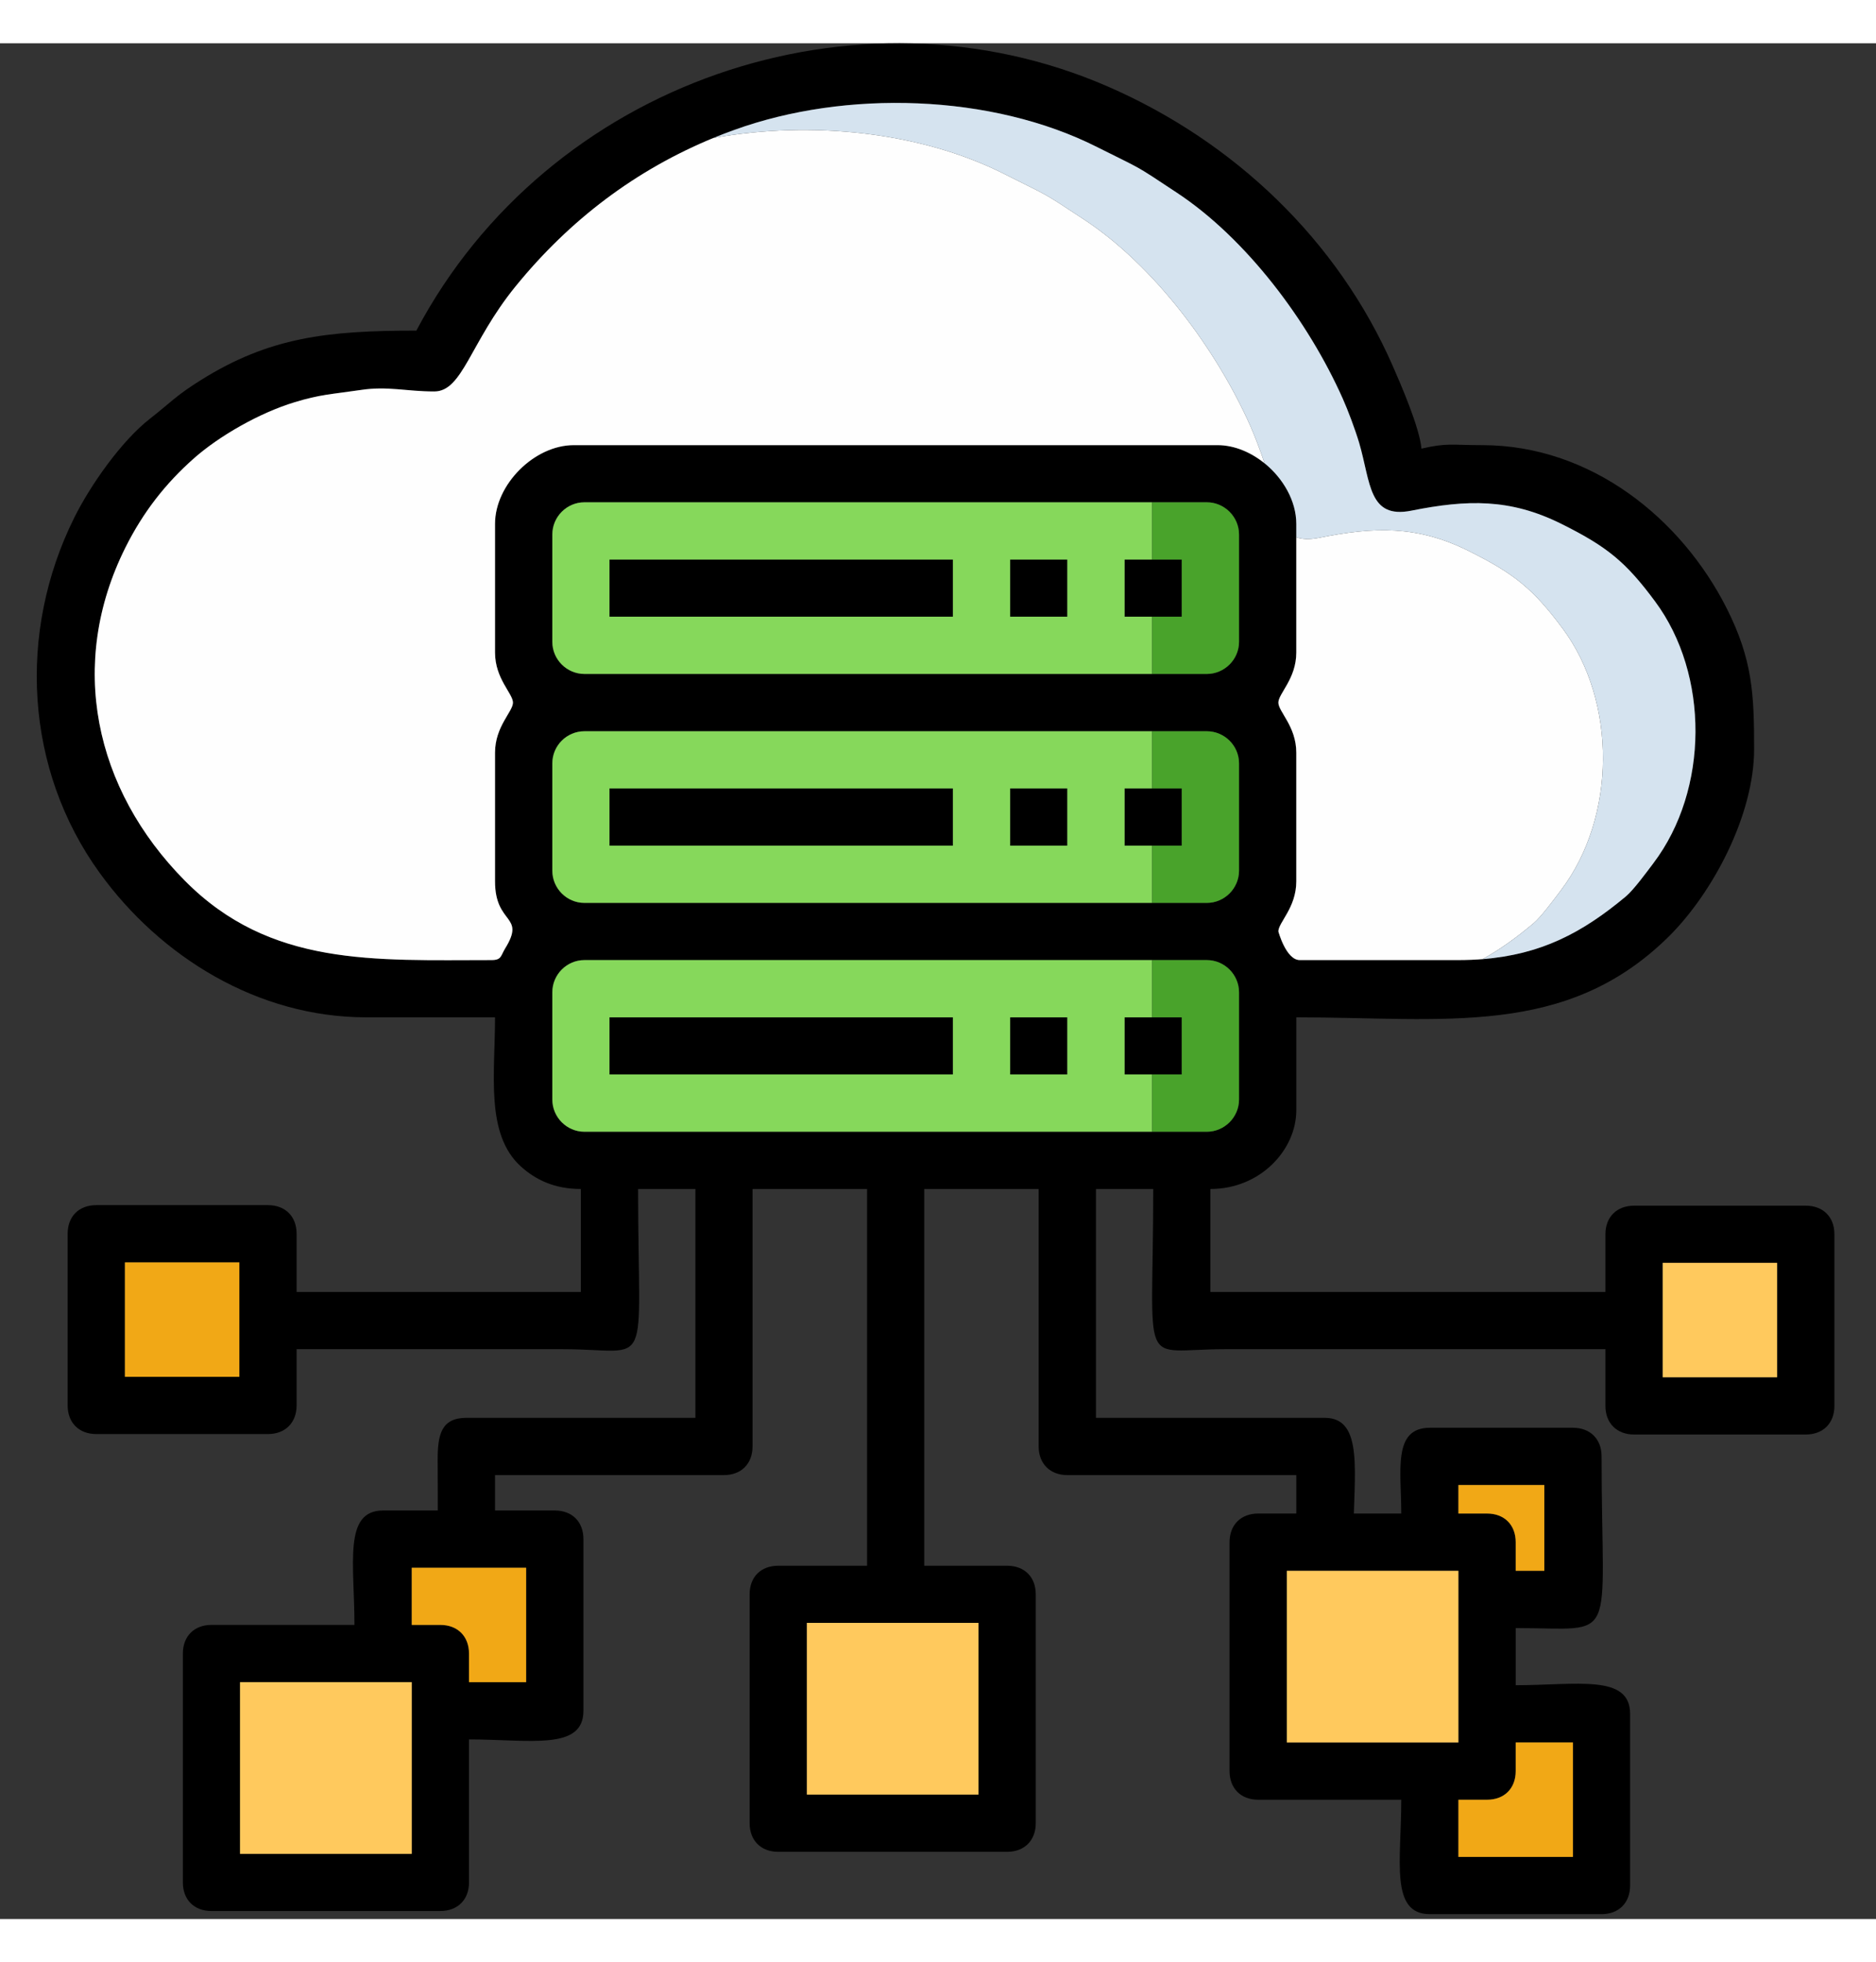 <svg xmlns="http://www.w3.org/2000/svg" xmlns:xlink="http://www.w3.org/1999/xlink" width="65px" height="68px" viewBox="0 0 65 65"><rect x="0" y="0" width="65" height="65" fill="#333333" stroke="none"/><g id="surface1"><path style=" stroke:none;fill-rule:evenodd;fill:rgb(0%,0%,0%);fill-opacity:1;" d="M 53.508 52.934 L 52.516 52.934 L 52.516 51.941 C 52.516 51.344 52.125 50.949 51.523 50.949 L 50.531 50.949 L 50.531 49.961 L 53.508 49.961 Z M 50.531 58.883 L 44.586 58.883 L 44.586 52.934 L 50.531 52.934 Z M 52.516 59.875 L 52.516 58.883 L 54.5 58.883 L 54.5 62.848 L 50.531 62.848 L 50.531 60.867 L 51.523 60.867 C 52.125 60.867 52.516 60.473 52.516 59.875 Z M 56.48 63.84 L 56.48 57.891 C 56.48 56.504 54.629 56.898 52.516 56.898 L 52.516 54.918 C 56.129 54.918 55.492 55.605 55.492 48.969 C 55.492 48.367 55.098 47.977 54.5 47.977 L 49.543 47.977 C 48.246 47.977 48.551 49.461 48.551 50.949 L 43.594 50.949 C 42.992 50.949 42.602 51.344 42.602 51.941 L 42.602 59.875 C 42.602 60.473 42.992 60.867 43.594 60.867 L 48.551 60.867 C 48.551 62.977 48.152 64.832 49.543 64.832 L 55.492 64.832 C 56.09 64.832 56.48 64.438 56.48 63.84 Z M 56.48 63.84 "></path><path style=" stroke:none;fill-rule:evenodd;fill:rgb(0%,0%,0%);fill-opacity:1;" d="M 18.23 56.793 L 16.25 56.793 L 16.25 55.801 C 16.25 55.203 15.855 54.809 15.258 54.809 L 14.266 54.809 L 14.266 52.828 L 18.23 52.828 Z M 14.266 62.742 L 8.316 62.742 L 8.316 56.793 L 14.266 56.793 Z M 16.25 63.734 L 16.25 58.777 C 18.363 58.777 20.215 59.172 20.215 57.785 L 20.215 51.836 C 20.215 51.234 19.824 50.844 19.223 50.844 L 13.273 50.844 C 11.887 50.844 12.281 52.695 12.281 54.809 L 7.324 54.809 C 6.727 54.809 6.336 55.203 6.336 55.801 L 6.336 63.734 C 6.336 64.332 6.727 64.723 7.324 64.723 L 15.258 64.723 C 15.855 64.723 16.25 64.332 16.25 63.734 Z M 16.25 63.734 "></path><path style=" stroke:none;fill-rule:evenodd;fill:rgb(0%,0%,0%);fill-opacity:1;" d="M 61.574 46.227 L 57.609 46.227 L 57.609 42.262 L 61.574 42.262 Z M 63.559 47.219 L 63.559 41.27 C 63.559 40.672 63.168 40.281 62.566 40.281 L 56.617 40.281 C 56.02 40.281 55.625 40.672 55.625 41.27 L 55.625 47.219 C 55.625 47.82 56.02 48.211 56.617 48.211 L 62.566 48.211 C 63.168 48.211 63.559 47.82 63.559 47.219 Z M 63.559 47.219 "></path><path style=" stroke:none;fill-rule:evenodd;fill:rgb(0%,0%,0%);fill-opacity:1;" d="M 32.023 53.398 L 32.023 39.703 L 35.988 39.703 L 35.988 48.625 C 35.988 49.223 36.383 49.617 36.98 49.617 L 44.914 49.617 L 44.914 51.711 L 46.895 51.711 C 46.898 49.602 47.277 47.633 45.902 47.633 L 37.973 47.633 L 37.973 39.703 L 39.957 39.703 C 39.957 46.164 39.414 45.254 42.434 45.254 L 56.145 45.254 L 56.145 43.27 L 41.938 43.27 L 41.938 39.703 C 43.676 39.703 44.914 38.34 44.914 36.977 L 44.914 33.754 C 50.051 33.754 54.27 34.477 57.836 30.938 C 59.348 29.43 60.777 26.742 60.777 24.457 C 60.777 22.555 60.723 21.359 59.828 19.582 C 58.254 16.465 55.121 13.926 51.355 13.926 C 50.289 13.926 50.145 13.84 49.25 14.047 C 49.191 13.328 48.527 11.797 48.262 11.195 C 46.352 6.824 42.762 3.402 38.379 1.496 C 29.672 -2.293 18.992 1.328 14.426 9.957 C 11.336 9.957 9.34 10.184 6.965 11.668 C 6.078 12.223 5.914 12.449 5.203 13.004 C 4.199 13.785 3.121 15.332 2.57 16.445 C 0.598 20.418 0.863 25.164 3.449 28.742 C 5.555 31.66 8.934 33.754 12.691 33.754 L 17.152 33.754 C 17.152 35.727 16.812 37.805 18.051 38.926 C 18.555 39.379 19.207 39.703 20.125 39.703 L 20.125 43.27 L 8.293 43.27 L 8.293 45.254 L 19.508 45.254 C 22.66 45.254 22.109 46.23 22.109 39.703 L 24.094 39.703 L 24.094 47.633 L 16.16 47.633 C 15.289 47.633 15.16 48.215 15.164 49.113 C 15.172 49.98 15.168 50.844 15.168 51.711 L 17.152 51.711 L 17.152 49.617 L 25.086 49.617 C 25.684 49.617 26.074 49.223 26.074 48.625 L 26.074 39.703 L 30.043 39.703 L 30.043 53.398 Z M 19.137 36.602 L 19.137 32.887 C 19.137 32.273 19.637 31.77 20.25 31.77 L 41.812 31.77 C 42.426 31.77 42.93 32.273 42.93 32.887 L 42.93 36.602 C 42.93 37.215 42.426 37.719 41.812 37.719 L 20.25 37.719 C 19.637 37.719 19.137 37.215 19.137 36.602 Z M 19.137 28.672 L 19.137 24.953 C 19.137 24.34 19.637 23.84 20.25 23.84 L 41.812 23.84 C 42.426 23.84 42.93 24.34 42.93 24.953 L 42.93 28.672 C 42.93 29.285 42.426 29.789 41.812 29.789 L 20.25 29.789 C 19.637 29.789 19.137 29.285 19.137 28.672 Z M 19.137 20.742 L 19.137 17.023 C 19.137 16.41 19.637 15.906 20.25 15.906 L 41.812 15.906 C 42.426 15.906 42.93 16.41 42.93 17.023 L 42.93 20.742 C 42.93 21.352 42.426 21.855 41.812 21.855 L 20.25 21.855 C 19.637 21.855 19.137 21.352 19.137 20.742 Z M 17.152 16.652 L 17.152 21.113 C 17.152 22.023 17.773 22.535 17.773 22.848 C 17.773 23.16 17.152 23.672 17.152 24.582 L 17.152 29.043 C 17.152 30.566 18.23 30.188 17.5 31.371 C 17.344 31.625 17.383 31.77 17.027 31.77 C 12.957 31.77 9.359 32.008 6.402 29.016 C 3.262 25.84 2.336 21.504 4.344 17.477 C 4.961 16.242 5.738 15.254 6.711 14.391 C 7.582 13.617 8.984 12.809 10.211 12.438 C 11.098 12.168 11.449 12.168 12.516 12.012 C 13.43 11.875 14.086 12.066 15.047 12.066 C 16.031 12.066 16.285 10.371 17.855 8.434 C 19.895 5.922 22.422 4.094 25.438 3.004 C 29.301 1.602 34.363 1.75 38.016 3.598 C 39.621 4.406 39.234 4.156 40.773 5.176 C 43.188 6.77 45.332 9.637 46.523 12.312 C 46.699 12.703 46.957 13.391 47.094 13.852 C 47.496 15.227 47.414 16.496 48.906 16.195 C 50.84 15.809 52.324 15.773 54.086 16.648 C 55.684 17.441 56.332 17.973 57.344 19.34 C 59.227 21.875 59.215 25.863 57.289 28.41 C 57.059 28.715 56.605 29.336 56.336 29.562 C 54.602 31.012 52.996 31.77 50.488 31.77 L 45.035 31.77 C 44.559 31.77 44.293 30.777 44.293 30.777 C 44.293 30.469 44.914 29.953 44.914 29.043 L 44.914 24.582 C 44.914 23.672 44.293 23.16 44.293 22.848 C 44.293 22.535 44.914 22.023 44.914 21.113 L 44.914 16.652 C 44.914 15.289 43.551 13.926 42.188 13.926 L 19.879 13.926 C 18.516 13.926 17.152 15.289 17.152 16.652 Z M 17.152 16.652 "></path><path style=" stroke:none;fill-rule:evenodd;fill:rgb(0%,0%,0%);fill-opacity:1;" d="M 21.117 19.871 L 33.016 19.871 L 33.016 17.891 L 21.117 17.891 Z M 21.117 19.871 "></path><path style=" stroke:none;fill-rule:evenodd;fill:rgb(0%,0%,0%);fill-opacity:1;" d="M 21.117 27.805 L 33.016 27.805 L 33.016 25.82 L 21.117 25.82 Z M 21.117 27.805 "></path><path style=" stroke:none;fill-rule:evenodd;fill:rgb(0%,0%,0%);fill-opacity:1;" d="M 21.117 35.734 L 33.016 35.734 L 33.016 33.754 L 21.117 33.754 Z M 21.117 35.734 "></path><path style=" stroke:none;fill-rule:evenodd;fill:rgb(0%,0%,0%);fill-opacity:1;" d="M 35 19.871 L 36.98 19.871 L 36.98 17.891 L 35 17.891 Z M 35 19.871 "></path><path style=" stroke:none;fill-rule:evenodd;fill:rgb(0%,0%,0%);fill-opacity:1;" d="M 38.965 19.871 L 40.945 19.871 L 40.945 17.891 L 38.965 17.891 Z M 38.965 19.871 "></path><path style=" stroke:none;fill-rule:evenodd;fill:rgb(0%,0%,0%);fill-opacity:1;" d="M 35 27.805 L 36.98 27.805 L 36.98 25.82 L 35 25.82 Z M 35 27.805 "></path><path style=" stroke:none;fill-rule:evenodd;fill:rgb(0%,0%,0%);fill-opacity:1;" d="M 38.965 27.805 L 40.945 27.805 L 40.945 25.82 L 38.965 25.82 Z M 38.965 27.805 "></path><path style=" stroke:none;fill-rule:evenodd;fill:rgb(0%,0%,0%);fill-opacity:1;" d="M 35 35.734 L 36.98 35.734 L 36.98 33.754 L 35 33.754 Z M 35 35.734 "></path><path style=" stroke:none;fill-rule:evenodd;fill:rgb(0%,0%,0%);fill-opacity:1;" d="M 38.965 35.734 L 40.945 35.734 L 40.945 33.754 L 38.965 33.754 Z M 38.965 35.734 "></path><path style=" stroke:none;fill-rule:evenodd;fill:rgb(0%,0%,0%);fill-opacity:1;" d="M 8.293 46.211 L 4.328 46.211 L 4.328 42.246 L 8.293 42.246 Z M 10.277 47.203 L 10.277 41.254 C 10.277 40.652 9.883 40.262 9.285 40.262 L 3.336 40.262 C 2.734 40.262 2.344 40.652 2.344 41.254 L 2.344 47.203 C 2.344 47.801 2.734 48.195 3.336 48.195 L 9.285 48.195 C 9.883 48.195 10.277 47.801 10.277 47.203 Z M 10.277 47.203 "></path><path style=" stroke:none;fill-rule:evenodd;fill:rgb(0%,0%,0%);fill-opacity:1;" d="M 33.902 62.672 L 34.895 62.672 C 35.496 62.672 35.887 62.277 35.887 61.68 L 35.887 53.746 C 35.887 53.148 35.496 52.758 34.895 52.758 L 26.965 52.758 C 26.363 52.758 25.973 53.148 25.973 53.746 L 25.973 61.68 C 25.973 62.277 26.363 62.672 26.965 62.672 Z M 27.957 60.688 L 27.957 54.738 L 33.902 54.738 L 33.902 60.688 Z M 27.957 60.688 "></path><path style=" stroke:none;fill-rule:evenodd;fill:rgb(52.549%,84.706%,35.686%);fill-opacity:1;" d="M 20.25 21.855 L 39.918 21.855 L 39.918 19.871 L 38.965 19.871 L 38.965 17.891 L 39.918 17.891 L 39.918 15.906 L 20.25 15.906 C 19.637 15.906 19.137 16.41 19.137 17.023 L 19.137 20.742 C 19.137 21.352 19.637 21.855 20.25 21.855 Z M 39.918 31.77 L 20.25 31.77 C 19.637 31.77 19.137 32.273 19.137 32.887 L 19.137 36.602 C 19.137 37.215 19.637 37.719 20.25 37.719 L 39.918 37.719 L 39.918 35.734 L 38.965 35.734 L 38.965 33.754 L 39.918 33.754 Z M 35 33.754 L 36.98 33.754 L 36.98 35.734 L 35 35.734 Z M 21.117 33.754 L 33.016 33.754 L 33.016 35.734 L 21.117 35.734 Z M 39.918 23.84 L 20.25 23.84 C 19.637 23.84 19.137 24.34 19.137 24.953 L 19.137 28.672 C 19.137 29.285 19.637 29.789 20.25 29.789 L 39.918 29.789 L 39.918 27.805 L 38.965 27.805 L 38.965 25.82 L 39.918 25.82 Z M 36.98 27.805 L 35 27.805 L 35 25.82 L 36.98 25.82 Z M 33.016 27.805 L 21.117 27.805 L 21.117 25.82 L 33.016 25.82 Z M 36.98 19.871 L 35 19.871 L 35 17.891 L 36.98 17.891 Z M 33.016 19.871 L 21.117 19.871 L 21.117 17.891 L 33.016 17.891 Z M 33.016 19.871 "></path><path style=" stroke:none;fill-rule:evenodd;fill:rgb(28.627%,63.922%,16.863%);fill-opacity:1;" d="M 39.918 21.855 L 41.812 21.855 C 42.426 21.855 42.93 21.352 42.93 20.742 L 42.93 17.023 C 42.93 16.41 42.426 15.906 41.812 15.906 L 39.918 15.906 L 39.918 17.891 L 40.945 17.891 L 40.945 19.871 L 39.918 19.871 Z M 39.918 23.84 L 39.918 25.82 L 40.945 25.82 L 40.945 27.805 L 39.918 27.805 L 39.918 29.789 L 41.812 29.789 C 42.426 29.789 42.93 29.285 42.93 28.672 L 42.93 24.953 C 42.93 24.34 42.426 23.84 41.812 23.84 Z M 39.918 31.77 L 39.918 33.754 L 40.945 33.754 L 40.945 35.734 L 39.918 35.734 L 39.918 37.719 L 41.812 37.719 C 42.426 37.719 42.93 37.215 42.93 36.602 L 42.93 32.887 C 42.93 32.273 42.426 31.77 41.812 31.77 Z M 39.918 31.77 "></path><path style=" stroke:none;fill-rule:evenodd;fill:rgb(99.608%,99.608%,99.608%);fill-opacity:1;" d="M 44.293 22.848 C 44.293 23.16 44.914 23.672 44.914 24.582 L 44.914 29.043 C 44.914 29.953 44.293 30.469 44.293 30.777 C 44.293 30.777 44.559 31.77 45.035 31.77 L 50.488 31.77 C 50.828 31.77 51.145 31.758 51.453 31.73 C 51.426 31.73 51.395 31.734 51.367 31.738 C 51.969 31.406 52.543 30.992 53.129 30.5 C 53.402 30.273 53.855 29.652 54.086 29.348 C 56.008 26.805 56.023 22.812 54.141 20.277 C 53.125 18.914 52.477 18.383 50.883 17.59 C 49.117 16.711 47.637 16.746 45.703 17.137 C 45.367 17.203 45.113 17.191 44.914 17.117 L 44.914 21.113 C 44.914 22.023 44.293 22.535 44.293 22.848 Z M 51.465 31.727 C 51.492 31.727 51.52 31.723 51.543 31.719 C 51.52 31.723 51.492 31.727 51.465 31.727 Z M 51.562 31.719 C 51.586 31.715 51.613 31.715 51.637 31.711 C 51.613 31.715 51.586 31.715 51.562 31.719 Z M 51.746 31.699 C 51.891 31.68 52.035 31.66 52.172 31.637 C 52.035 31.66 51.891 31.68 51.746 31.699 Z M 52.191 31.633 C 52.215 31.629 52.238 31.625 52.262 31.621 C 52.238 31.625 52.215 31.629 52.191 31.633 Z M 52.375 31.598 C 52.395 31.594 52.418 31.59 52.438 31.586 C 52.418 31.59 52.395 31.594 52.375 31.598 Z M 52.461 31.582 C 52.594 31.555 52.719 31.523 52.848 31.492 C 52.719 31.523 52.594 31.555 52.461 31.582 Z M 53.043 31.438 C 53.062 31.43 53.082 31.426 53.098 31.418 C 53.082 31.426 53.062 31.43 53.043 31.438 Z M 53.125 31.41 C 53.145 31.406 53.168 31.398 53.188 31.391 C 53.168 31.398 53.145 31.406 53.125 31.41 Z M 53.195 31.391 C 53.297 31.359 53.398 31.324 53.496 31.289 C 53.398 31.324 53.297 31.359 53.195 31.391 Z M 53.508 31.285 C 53.527 31.277 53.547 31.27 53.566 31.262 C 53.547 31.27 53.527 31.277 53.508 31.285 Z M 53.75 31.188 C 53.77 31.184 53.789 31.176 53.805 31.168 C 53.789 31.176 53.77 31.184 53.75 31.188 Z M 53.832 31.156 C 53.852 31.148 53.867 31.141 53.887 31.133 C 53.867 31.141 53.852 31.148 53.832 31.156 Z M 53.902 31.125 C 53.945 31.109 53.984 31.09 54.023 31.07 C 53.984 31.09 53.945 31.109 53.902 31.125 Z M 54.039 31.066 C 54.059 31.055 54.078 31.047 54.098 31.039 C 54.078 31.047 54.059 31.055 54.039 31.066 Z M 54.117 31.031 C 54.133 31.02 54.152 31.012 54.172 31.004 C 54.152 31.012 54.133 31.02 54.117 31.031 Z M 54.508 30.832 C 54.523 30.824 54.539 30.816 54.555 30.805 Z M 24.754 3.266 C 22.035 4.379 19.738 6.117 17.855 8.434 C 16.285 10.371 16.031 12.066 15.047 12.066 C 14.086 12.066 13.43 11.875 12.516 12.012 C 11.449 12.168 11.098 12.168 10.211 12.438 C 8.984 12.809 7.582 13.617 6.711 14.391 C 5.738 15.254 4.961 16.242 4.344 17.477 C 2.336 21.504 3.262 25.84 6.402 29.016 C 9.359 32.008 12.957 31.77 17.027 31.77 C 17.383 31.77 17.344 31.625 17.5 31.371 C 18.23 30.188 17.152 30.566 17.152 29.043 L 17.152 24.582 C 17.152 23.672 17.773 23.16 17.773 22.848 C 17.773 22.535 17.152 22.023 17.152 21.113 L 17.152 16.652 C 17.152 15.289 18.516 13.926 19.879 13.926 L 42.188 13.926 C 42.777 13.926 43.371 14.184 43.852 14.586 C 43.84 14.574 43.828 14.566 43.816 14.555 C 43.672 14.117 43.465 13.582 43.32 13.254 C 42.125 10.574 39.984 7.707 37.57 6.113 C 36.031 5.098 36.418 5.348 34.809 4.535 C 31.902 3.062 28.098 2.672 24.719 3.281 Z M 43.871 14.602 C 43.883 14.609 43.895 14.621 43.906 14.629 Z M 44.02 14.734 C 44.031 14.746 44.039 14.758 44.051 14.766 C 44.039 14.758 44.031 14.746 44.02 14.734 Z M 44.07 14.785 C 44.082 14.797 44.094 14.809 44.102 14.82 Z M 44.207 14.93 C 44.215 14.941 44.227 14.953 44.234 14.965 C 44.227 14.953 44.215 14.941 44.207 14.93 Z M 44.254 14.984 C 44.262 14.996 44.273 15.012 44.281 15.023 C 44.273 15.012 44.262 14.996 44.254 14.984 Z M 44.332 15.086 C 44.344 15.098 44.352 15.109 44.363 15.125 C 44.352 15.109 44.344 15.098 44.332 15.086 Z M 44.375 15.141 C 44.387 15.156 44.395 15.168 44.402 15.18 C 44.395 15.168 44.387 15.156 44.375 15.141 Z M 44.418 15.199 C 44.426 15.215 44.438 15.227 44.445 15.242 Z M 44.488 15.305 C 44.496 15.32 44.504 15.332 44.516 15.348 C 44.504 15.332 44.496 15.32 44.488 15.305 Z M 44.527 15.367 C 44.535 15.379 44.543 15.395 44.551 15.406 C 44.543 15.395 44.535 15.379 44.527 15.367 Z M 44.559 15.426 C 44.57 15.438 44.578 15.453 44.586 15.465 C 44.578 15.453 44.57 15.438 44.559 15.426 Z M 44.594 15.48 C 44.598 15.492 44.605 15.508 44.613 15.52 C 44.605 15.508 44.598 15.492 44.594 15.48 Z M 44.621 15.535 C 44.629 15.551 44.637 15.566 44.645 15.582 C 44.637 15.566 44.629 15.551 44.621 15.535 Z M 44.652 15.598 C 44.66 15.613 44.668 15.629 44.676 15.645 C 44.668 15.629 44.66 15.613 44.652 15.598 Z M 44.68 15.656 C 44.688 15.672 44.695 15.688 44.703 15.703 C 44.695 15.688 44.688 15.672 44.68 15.656 Z M 44.707 15.715 C 44.715 15.73 44.723 15.746 44.727 15.762 C 44.723 15.746 44.715 15.73 44.707 15.715 Z M 44.734 15.777 C 44.738 15.793 44.746 15.809 44.754 15.824 C 44.746 15.809 44.738 15.793 44.734 15.777 Z M 44.758 15.84 C 44.766 15.855 44.77 15.871 44.777 15.891 C 44.77 15.871 44.766 15.855 44.758 15.84 Z M 44.781 15.898 C 44.785 15.914 44.793 15.934 44.797 15.949 C 44.793 15.934 44.785 15.914 44.781 15.898 Z M 44.801 15.957 C 44.805 15.977 44.812 15.992 44.816 16.012 C 44.812 15.992 44.805 15.977 44.801 15.957 Z M 44.82 16.023 C 44.824 16.039 44.828 16.059 44.836 16.074 C 44.828 16.059 44.824 16.039 44.82 16.023 Z M 44.836 16.086 C 44.844 16.105 44.848 16.121 44.852 16.141 C 44.848 16.121 44.844 16.105 44.836 16.086 Z M 44.852 16.145 C 44.855 16.164 44.859 16.18 44.863 16.199 C 44.859 16.18 44.855 16.164 44.852 16.145 Z M 44.867 16.211 C 44.871 16.227 44.875 16.246 44.875 16.262 C 44.875 16.246 44.871 16.227 44.867 16.211 Z M 44.879 16.273 C 44.883 16.293 44.883 16.309 44.887 16.328 C 44.883 16.309 44.883 16.293 44.879 16.273 Z M 44.891 16.34 C 44.891 16.359 44.895 16.375 44.898 16.395 Z M 44.898 16.398 C 44.898 16.418 44.902 16.434 44.902 16.453 C 44.902 16.434 44.898 16.418 44.898 16.398 Z M 44.902 16.461 C 44.906 16.48 44.906 16.5 44.906 16.516 C 44.906 16.5 44.906 16.48 44.902 16.461 Z M 44.91 16.527 C 44.91 16.547 44.91 16.566 44.91 16.586 C 44.91 16.566 44.91 16.547 44.91 16.527 Z M 44.91 16.594 C 44.914 16.613 44.914 16.633 44.914 16.652 C 44.914 16.633 44.914 16.613 44.91 16.594 Z M 44.91 16.594 "></path><path style=" stroke:none;fill-rule:evenodd;fill:rgb(83.529%,89.02%,93.725%);fill-opacity:1;" d="M 51.367 31.738 C 53.391 31.574 54.812 30.836 56.336 29.562 C 56.605 29.336 57.059 28.715 57.289 28.41 C 59.215 25.863 59.227 21.875 57.344 19.34 C 56.332 17.973 55.684 17.441 54.086 16.648 C 52.324 15.773 50.84 15.809 48.906 16.195 C 47.414 16.496 47.496 15.227 47.094 13.852 C 46.957 13.391 46.699 12.703 46.523 12.312 C 45.332 9.637 43.188 6.77 40.773 5.176 C 39.234 4.156 39.621 4.406 38.016 3.598 C 34.363 1.75 29.301 1.602 25.438 3.004 C 25.195 3.09 24.957 3.184 24.719 3.281 C 28.098 2.672 31.902 3.062 34.809 4.535 C 36.418 5.348 36.031 5.098 37.57 6.113 C 39.984 7.707 42.125 10.574 43.32 13.254 C 43.465 13.582 43.672 14.117 43.816 14.555 C 44.461 15.078 44.914 15.863 44.914 16.652 L 44.914 17.117 C 45.113 17.191 45.367 17.203 45.703 17.137 C 47.637 16.746 49.117 16.711 50.883 17.59 C 52.477 18.383 53.125 18.914 54.141 20.277 C 56.023 22.812 56.008 26.805 54.086 29.348 C 53.855 29.652 53.402 30.273 53.129 30.5 C 52.543 30.992 51.969 31.406 51.367 31.738 Z M 51.367 31.738 "></path><path style=" stroke:none;fill-rule:evenodd;fill:rgb(94.51%,65.882%,8.627%);fill-opacity:1;" d="M 4.328 46.211 L 8.293 46.211 L 8.293 42.246 L 4.328 42.246 Z M 50.531 60.867 L 50.531 62.848 L 54.5 62.848 L 54.5 58.883 L 52.516 58.883 L 52.516 59.875 C 52.516 60.473 52.125 60.867 51.523 60.867 Z M 52.516 51.941 L 52.516 52.934 L 53.508 52.934 L 53.508 49.961 L 50.531 49.961 L 50.531 50.949 L 51.523 50.949 C 52.125 50.949 52.516 51.344 52.516 51.941 Z M 18.23 56.793 L 18.23 52.828 L 14.266 52.828 L 14.266 54.809 L 15.258 54.809 C 15.855 54.809 16.25 55.203 16.25 55.801 L 16.25 56.793 Z M 18.23 56.793 "></path><path style=" stroke:none;fill-rule:evenodd;fill:rgb(100%,78.824%,36.471%);fill-opacity:1;" d="M 57.609 42.262 L 57.609 46.227 L 61.574 46.227 L 61.574 42.262 Z M 14.266 62.742 L 14.266 56.793 L 8.316 56.793 L 8.316 62.742 Z M 27.957 54.738 L 27.957 60.688 L 33.902 60.688 L 33.902 54.738 Z M 50.531 52.934 L 44.586 52.934 L 44.586 58.883 L 50.531 58.883 Z M 50.531 52.934 "></path></g></svg>